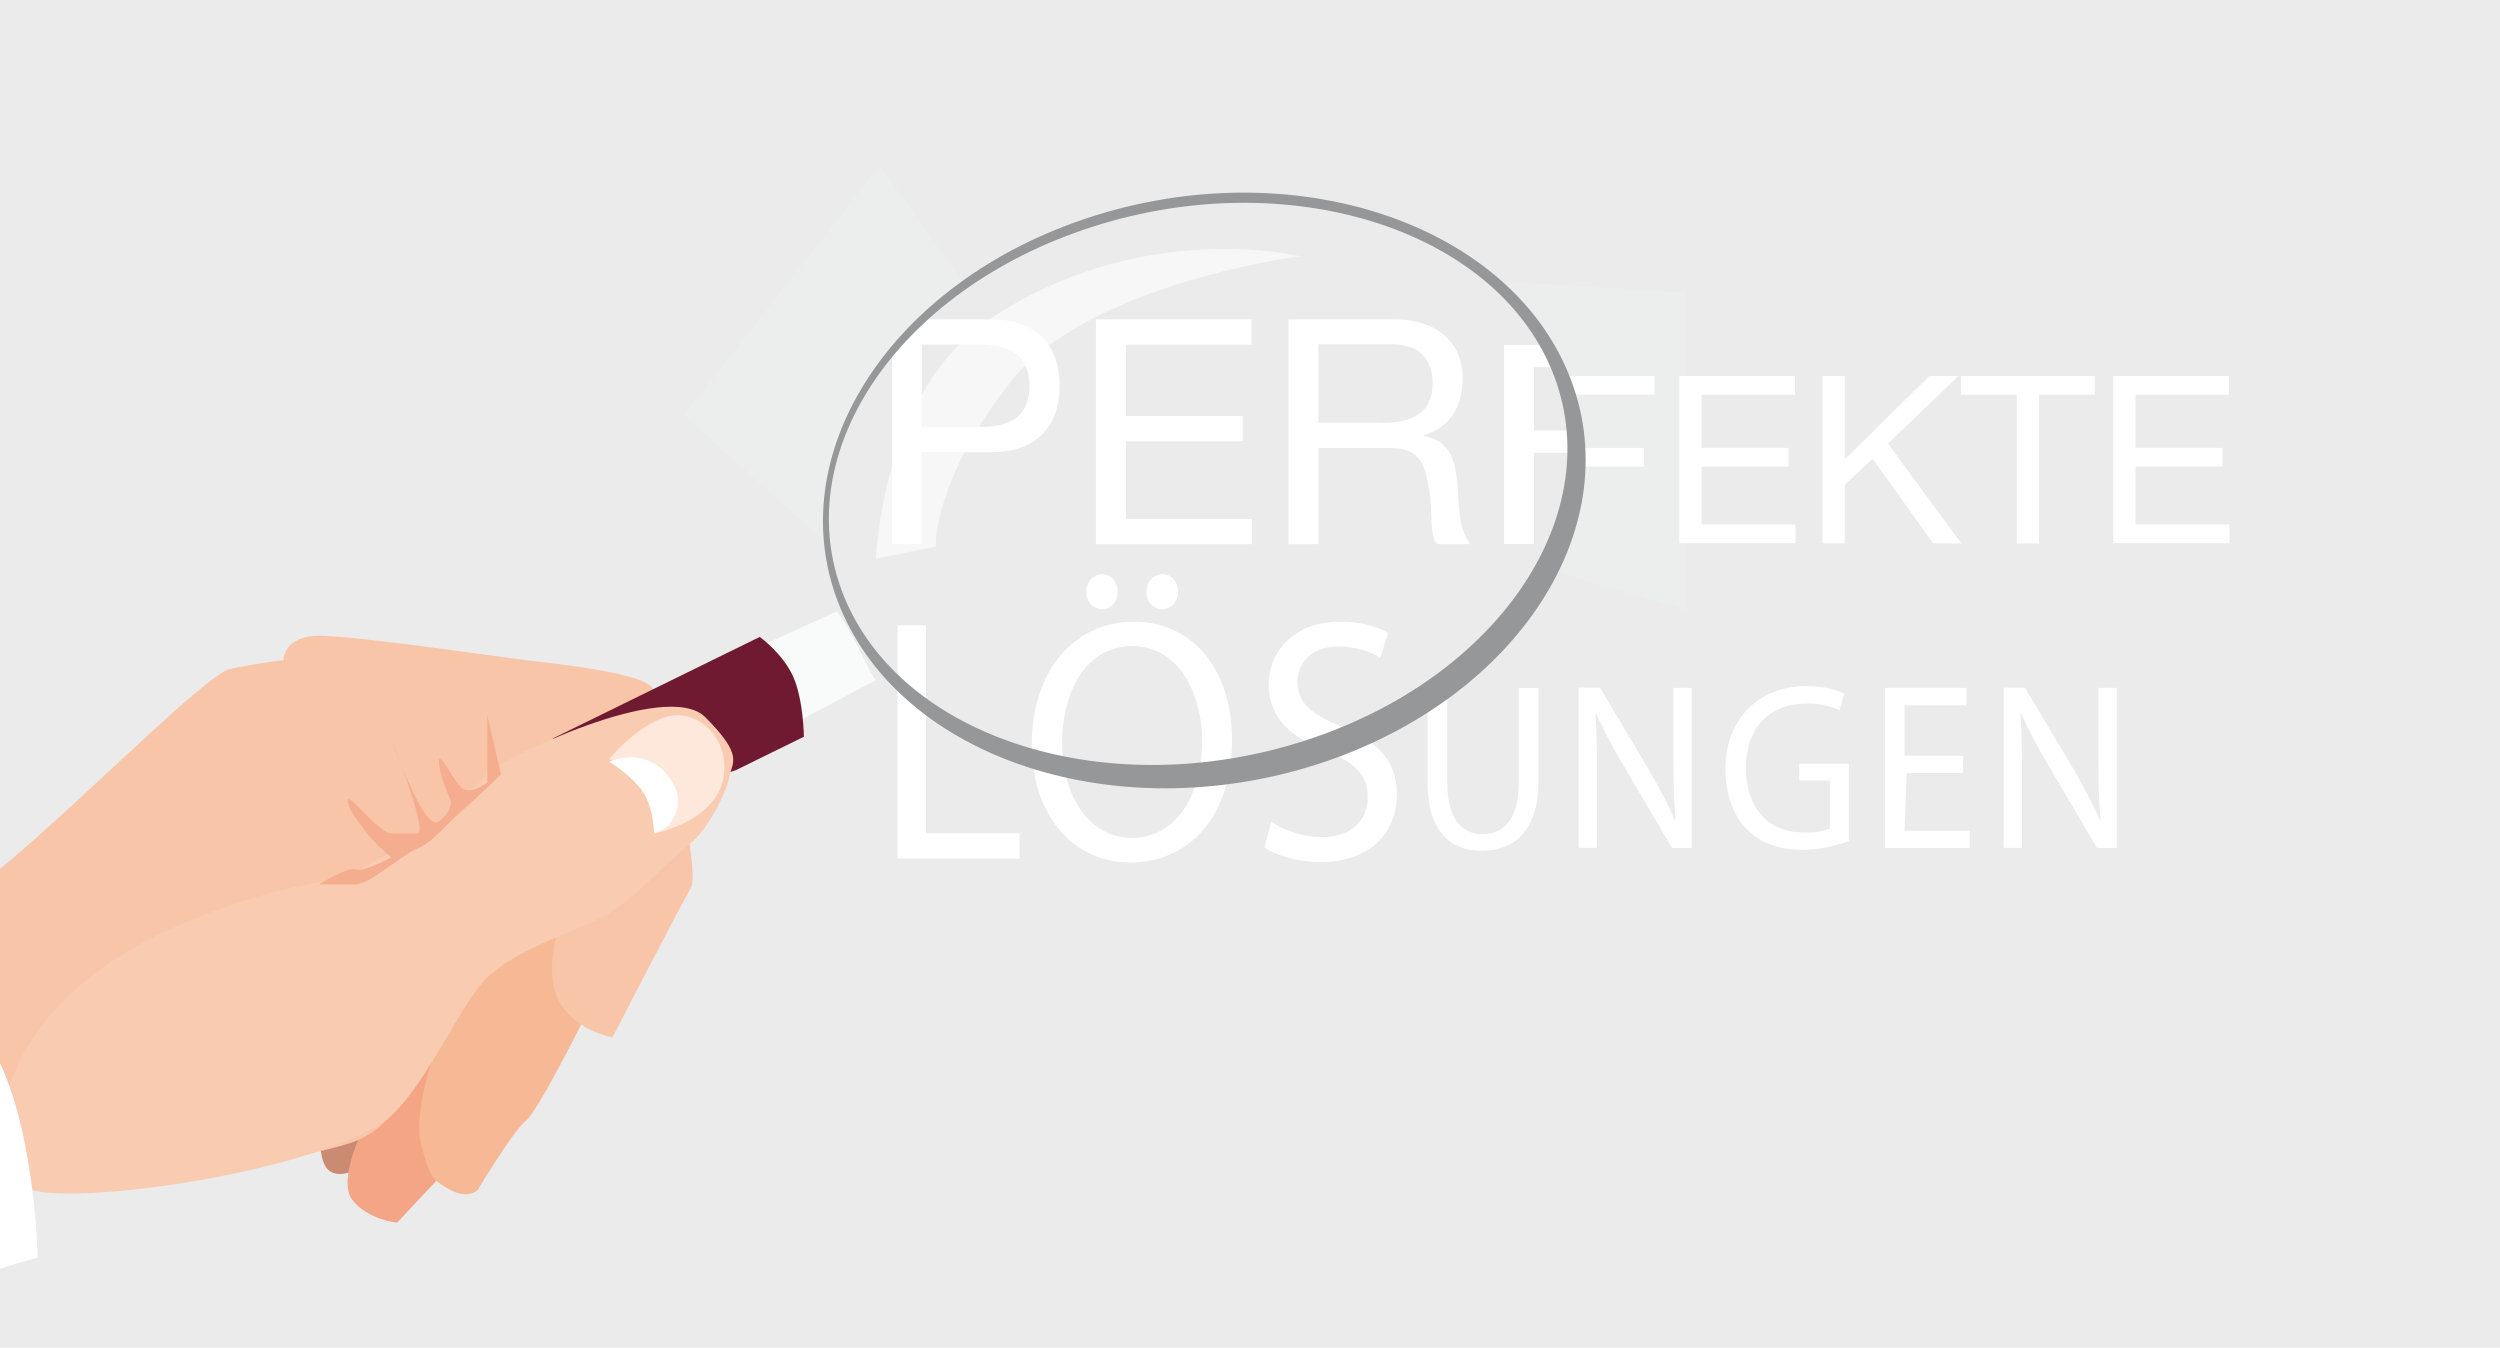 <?xml version="1.0" encoding="utf-8"?>
<!-- Generator: Adobe Illustrator 22.1.0, SVG Export Plug-In . SVG Version: 6.00 Build 0)  -->
<svg version="1.1" xmlns="http://www.w3.org/2000/svg" xmlns:xlink="http://www.w3.org/1999/xlink" x="0px" y="0px"
	 viewBox="0 0 1280 690" style="enable-background:new 0 0 1280 690;" xml:space="preserve">
<style type="text/css">
	.st0{fill:#EBEBEC;}
	.st1{clip-path:url(#SVGID_2_);}
	.st2{clip-path:url(#SVGID_4_);fill:#FFFFFF;}
	.st3{clip-path:url(#SVGID_2_);fill:#FFFFFF;}
	.st4{clip-path:url(#SVGID_6_);fill:#FFFFFF;}
	.st5{fill:#FFFFFF;}
	.st6{clip-path:url(#SVGID_14_);fill:#ECEDED;}
	.st7{clip-path:url(#SVGID_16_);fill:#FFFFFF;}
	.st8{clip-path:url(#SVGID_16_);fill:#F9FAFA;}
	.st9{clip-path:url(#SVGID_16_);fill:#CB8B72;}
	.st10{clip-path:url(#SVGID_16_);fill:#F4A586;}
	.st11{clip-path:url(#SVGID_16_);fill:#F7B895;}
	.st12{clip-path:url(#SVGID_16_);fill:#F9C5A8;}
	.st13{clip-path:url(#SVGID_16_);fill:#701A32;}
	.st14{clip-path:url(#SVGID_16_);fill:#F9CCB2;}
	.st15{clip-path:url(#SVGID_16_);fill:#F5AD90;}
	.st16{clip-path:url(#SVGID_16_);fill:#FDE8DB;}
	.st17{clip-path:url(#SVGID_16_);fill:#4B4B4D;}
	.st18{clip-path:url(#SVGID_16_);}
	.st19{clip-path:url(#SVGID_16_);fill:#182C5E;}
	.st20{clip-path:url(#SVGID_16_);fill:#616F92;}
	.st21{opacity:0.66;clip-path:url(#SVGID_16_);}
	.st22{opacity:0.88;clip-path:url(#SVGID_18_);fill:#FFFFFF;}
	.st23{clip-path:url(#SVGID_16_);fill:#ADAEB0;}
	.st24{fill:#969799;}
</style>
<g id="Ebene_2">
	<rect x="-27.4" y="-17.9" class="st0" width="1319.9" height="718.5"/>
</g>
<g id="Ebene_16">
	<g>
		<defs>
			<rect id="SVGID_1_" x="-840.4" y="18.3" width="2853.9" height="910"/>
		</defs>
		<clipPath id="SVGID_2_">
			<use xlink:href="#SVGID_1_"  style="overflow:visible;"/>
		</clipPath>
		<g class="st1">
			<defs>
				<rect id="SVGID_3_" x="-840.4" y="18.3" width="2853.9" height="910"/>
			</defs>
			<clipPath id="SVGID_4_">
				<use xlink:href="#SVGID_3_"  style="overflow:visible;"/>
			</clipPath>
			<path class="st2" d="M730.9,352.2v48.3c0,25.4,11.9,35.1,27.7,35.1c16.7,0,29.1-10.3,29.1-35.5v-47.8h-10.1v48.6
				c0,18.1-7.3,26.2-18.7,26.2c-10.3,0-17.9-7.8-17.9-26.2v-48.6H730.9z"/>
			<path class="st2" d="M817.7,434.2v-35.1c0-13.6-0.2-23.5-0.8-33.8l0.3-0.1c3.9,8.9,9,18.3,14.4,27.4l24.5,41.6h10.1v-82h-9.4
				v34.3c0,12.8,0.2,22.8,1.1,33.7l-0.2,0.1c-3.7-8.4-8.1-17-13.8-26.7l-24.7-41.5h-10.9v82H817.7z"/>
			<path class="st2" d="M946.6,391.1h-25.4v8.5h15.7v24.5c-2.3,1.2-6.7,2.2-13.3,2.2c-17.9,0-29.7-12.3-29.7-33.1
				c0-20.6,12.2-33,31-33c7.8,0,12.9,1.6,17,3.5l2.4-8.6c-3.3-1.7-10.3-3.8-19.2-3.8c-25.8,0-41.6,17.9-41.7,42.4
				c0,12.8,4.1,23.7,10.7,30.6c7.5,7.7,17.1,10.8,28.8,10.8c10.4,0,19.2-2.8,23.7-4.5V391.1z"/>
		</g>
		<polygon class="st3" points="1005.1,387 975.1,387 975.1,361.1 1006.8,361.1 1006.8,352.2 965.2,352.2 965.2,434.2 1008.5,434.2 
			1008.5,425.4 975.1,425.4 976.2,395.8 1005.1,395.8 		"/>
		<g class="st1">
			<defs>
				<rect id="SVGID_5_" x="-840.4" y="18.3" width="2853.9" height="910"/>
			</defs>
			<clipPath id="SVGID_6_">
				<use xlink:href="#SVGID_5_"  style="overflow:visible;"/>
			</clipPath>
			<path class="st4" d="M1035.3,434.2v-35.1c0-13.6-0.2-23.5-0.8-33.8l0.3-0.1c3.9,8.9,9,18.3,14.4,27.4l24.5,41.6h10.1v-82h-9.4
				v34.3c0,12.8,0.2,22.8,1.1,33.7l-0.2,0.1c-3.7-8.4-8.1-17-13.8-26.7l-24.7-41.5h-10.9v82H1035.3z"/>
		</g>
		<g class="st1">
			<path class="st5" d="M456.7,163.5h50.5c22.9,0,35.3,12.7,35.3,34c0,21.3-12.4,34.2-35.3,34H472v47.1h-15.3V163.5z M472,218.6h30
				c17.2,0.2,25.1-7.4,25.1-21.1c0-13.7-7.9-21.1-25.1-21.1h-30V218.6z"/>
			<path class="st5" d="M561.2,163.5h79.5v12.9h-64.2V213h59.8v12.9h-59.8v39.8h64.6v12.9h-80V163.5z"/>
			<path class="st5" d="M659.7,163.5h54.2c21.6,0,35,11.8,35,30.1c0,13.9-6.1,25.3-20,29.2v0.3c13.4,2.6,16.1,12.4,17.2,23.7
				c1,11.3,0.3,23.9,6.8,31.8h-17.1c-4.4-4.7-1.9-17.1-4.2-28.4c-1.6-11.3-4.4-20.8-19.2-20.8H675v49.2h-15.3V163.5z M706.9,216.5
				c14.3,0,26.6-3.7,26.6-20.5c0-11.3-6.1-19.7-20.5-19.7h-38v40.1H706.9z"/>
			<path class="st5" d="M770.1,176.6h75.6V188h-60.3v32.4h52.9v11.4h-52.9v46.7h-15.3V176.6z"/>
		</g>
		<g class="st1">
			<defs>
				<rect id="SVGID_7_" x="-840.4" y="18.3" width="2853.9" height="910"/>
			</defs>
			<clipPath id="SVGID_8_">
				<use xlink:href="#SVGID_7_"  style="overflow:visible;"/>
			</clipPath>
		</g>
		<g class="st1">
			<defs>
				<rect id="SVGID_9_" x="-840.4" y="18.3" width="2853.9" height="910"/>
			</defs>
			<clipPath id="SVGID_10_">
				<use xlink:href="#SVGID_9_"  style="overflow:visible;"/>
			</clipPath>
		</g>
		<g class="st1">
			<defs>
				<rect id="SVGID_11_" x="-840.4" y="18.3" width="2853.9" height="910"/>
			</defs>
			<clipPath id="SVGID_12_">
				<use xlink:href="#SVGID_11_"  style="overflow:visible;"/>
			</clipPath>
		</g>
		<g class="st1">
			<defs>
				<rect id="SVGID_13_" x="-840.4" y="18.3" width="2853.9" height="910"/>
			</defs>
			<clipPath id="SVGID_14_">
				<use xlink:href="#SVGID_13_"  style="overflow:visible;"/>
			</clipPath>
			<path class="st6" d="M790.3,290.9c0,0,16.9-42.2,16.9-64c0-21.8-19.5-58-19.5-58l-25-25.1l100.5,6.1v162.4L790.3,290.9z"/>
			<path class="st6" d="M494.5,146.6c0,0-31.5,25.7-44.9,42.9c-13.5,17.2-24,51-24,51l-3,37l-72.4-64.9L450.4,84.8L494.5,146.6z"/>
		</g>
		<polygon class="st3" points="459.6,439.6 522,439.6 522,426.7 474.1,426.7 474.1,320.2 459.6,320.2 		"/>
		<g class="st1">
			<defs>
				<rect id="SVGID_15_" x="-840.4" y="18.3" width="2853.9" height="910"/>
			</defs>
			<clipPath id="SVGID_16_">
				<use xlink:href="#SVGID_15_"  style="overflow:visible;"/>
			</clipPath>
			<path class="st7" d="M615.5,379.4c0,27.1-13,49.6-35.9,49.6c-22.8,0-35.8-22.8-35.8-48.4c0-26.2,12-49.8,35.9-49.8
				C603.8,330.8,615.5,355.6,615.5,379.4 M630.8,378.7c0-35.4-19.8-60.4-50.4-60.4c-29.9,0-52.1,24.8-52.1,62.7
				c0,36.1,20.8,60.6,50.4,60.6C607.3,441.6,630.8,419.8,630.8,378.7"/>
			<path class="st7" d="M564.3,311.9c4.8,0,8-4.1,8-9c0-5-3.3-8.9-8-8.9c-4.7,0-8.1,4.1-8.1,8.9
				C556.1,307.8,559.3,311.9,564.3,311.9"/>
			<path class="st7" d="M595,311.9c5,0,8.2-4.1,8.2-9c0-5-3.3-8.9-8-8.9c-4.8,0-8.3,4.1-8.3,8.9C586.9,307.8,590.2,311.9,595,311.9"
				/>
			<path class="st7" d="M647.3,433.8c6,4.3,17.8,7.6,28.6,7.6c26.4,0,39.3-15.9,39.3-34.4c0-17.5-9.6-27.3-28.6-35.1
				c-15.5-6.4-22.3-11.9-22.3-23c0-8.1,5.8-17.9,21.1-17.9c10.1,0,17.6,3.5,21.3,5.7l4-12.6c-5-3-13.3-5.8-24.8-5.8
				c-21.8,0-36.3,13.8-36.3,32.4c0,16.8,11.3,26.9,29.6,33.8c15.1,6.2,21.1,12.6,21.1,23.7c0,12-8.6,20.4-23.5,20.4
				c-10,0-19.5-3.5-25.9-7.8L647.3,433.8z"/>
			<path class="st8" d="M410.6,368.3l37.8-20.1c0,0-1.3-0.7-7.6-14c-6.3-13.3-12.3-21.2-12.3-21.2l-35.8,16.3L410.6,368.3z"/>
			<path class="st9" d="M164.9,573.9c0,0-3.8,21.5,4.6,26.1c8.4,4.6,19.9-6.6,19.9-6.6l10.7-42.5L164.9,573.9z"/>
			<path class="st10" d="M186.4,577c0,0-13.8,26.9-6.1,37.2c7.7,10.3,23,11.8,23,11.8l23-24.5c0,0,26.1-87.4,23-95
				c-3.1-7.7-49,50.6-55.2,55.2C187.9,566.3,186.4,577,186.4,577"/>
			<path class="st11" d="M244.6,609.2c0,0,18.4-30.6,24.5-35.2c6.1-4.6,29.1-50.8,29.1-50.8v-55.8c0,0-23,5.5-38.3,17.7
				c-15.3,12.3-32.2,38.1-32.2,38.1s-16.9,43.4-12.3,61.7c4.6,18.3,6.1,19.3,15.3,24.4C240,614.2,244.6,609.2,244.6,609.2"/>
			<path class="st12" d="M-84,489.7c0,0,40.5-15.4,71.2-35.3c30.6-19.9,116.5-108.7,130.3-111.8c13.8-3.1,27.6-4.6,27.6-4.6
				s0-12.5,18.4-12.5s93.5,11,105.7,12.5c12.3,1.5,58.2,6.1,64.4,13.8c6.1,7.7,25.2,94.2,20.2,102.6c-4.9,8.4-40.2,76.7-40.2,76.7
				s-27.6-4.6-30.6-29.1c-3.1-24.5,15.3-58.2,15.3-58.2s-50.6,30.6-56.7,39.8c-6.1,9.2-21.5,87.6-61.3,101.3
				c-39.8,13.7-167,24.4-167,24.4h-23L-84,489.7z"/>
			<path class="st13" d="M376.6,394.4l35-17.2c0,0-0.2-18.9-5.5-30.8c-5.3-11.8-17.1-20.3-17.1-20.3l-106,52l60.1,27L376.6,394.4z"
				/>
			<path class="st14" d="M149.6,454.4c0,0,26.7-4.5,32.5-7.6c5.8-3.1,18.1-10.7,18.1-10.7s9.1-3.1,14.5-4.6
				c5.4-1.5,27.7-27.6,34.8-35.2c7-7.7,91.7-49,111.6-29.1c19.9,19.9,13.7,23,12.3,30.6c-1.9,10.1-13.1,29.1-19.6,33.7
				c-6.5,4.6-27.9,27.3-41.7,35.9c-13.8,8.5-47,17.7-62.6,33.1C233.9,515.7,215.6,563,194,576c-41.4,25.1-153.2,40.8-177.8,33.2
				s-29.1-86,67.4-131.8C117,461.6,149.6,454.4,149.6,454.4"/>
			<path class="st15" d="M256.5,396.5l-7-30.3v34.5c0,0-7.9,6.1-12.5,3.1c-4.6-3.1-12.3-20.3-12.3-13.8c0,6.5,6.1,19.9,6.1,19.9
				s1.5,4.6-6.1,10.7c-7.7,6.1-24.5-42.9-24.5-42.9s19.4,49,13.5,49h-13.5c-6.1,0-22.2-21.5-22.2-16.9c0,4.6,5.4,10.7,10,16.9
				c4.6,6.1,12.3,12.3,12.3,12.3s-13.9,7.7-18.1,6.1c-4.2-1.5-18.8,7.7-18.8,7.7h18.8c7.3,0,23.7-15.3,31.6-18.4
				c7.9-3.1,14.1-11.8,21.7-18.4C243.1,409.6,256.5,396.5,256.5,396.5"/>
			<path class="st16" d="M312,388.5c0,0,12.3,10.7,16.9,15.3c4.6,4.6,6.1,23,6.1,23s30.7-6.1,35.2-27.6
				c4.5-21.5-13.8-36.8-29.1-32.2C325.8,371.7,312,388.5,312,388.5"/>
			<path class="st7" d="M341.5,423.3c0,0,12.6-11.8,0-26.7c-12.6-14.9-29.5-6.5-29.5-6.5s10.7,6.2,16.9,15
				c6.1,8.8,6.1,21.7,6.1,21.7"/>
			<path class="st7" d="M-144.1,450.7l58.8-22.6c0,0,58.4,70.8,80.8,107.8c22.4,37,23.8,107.9,23.8,107.9L-35.7,660
				c0,0-8.8-78.6-35.6-117.6C-98.1,503.3-144.1,450.7-144.1,450.7"/>
			<path class="st17" d="M-441.1,533.4l300.5-97.7c0,0,52.9,41.4,87,108.7c34.1,67.3,36.9,112.7,36.9,112.7l-68.7,23.5l-577.2,247.8
				l53.6-253.7l-48.2-62.6L-441.1,533.4z"/>
			<path class="st18" d="M-676.4,679.2l-96.5,105.1l723.8-233.8c0,0-18-33.7-52.7-73.6c-35.3-40.6-38.7-41.3-38.7-41.3l-295.3,96.9
				l-404.6,146.7H-676.4z"/>
			<path class="st19" d="M-68.4,642.4c5.9-2.1,9.7-6.8,8.3-10.4c-1.3-3.6-7.2-4.8-13.1-2.7c-5.9,2.1-9.7,6.8-8.3,10.4
				C-80.2,643.4-74.3,644.6-68.4,642.4"/>
			<path class="st20" d="M-66.8,644.7c5.9-2.1,9.7-6.8,8.3-10.4c-1.3-3.6-7.2-4.8-13.1-2.7c-5.9,2.1-9.7,6.8-8.3,10.4
				C-78.6,645.7-72.8,646.8-66.8,644.7"/>
			<path class="st19" d="M-104.4,656.6c5.9-2.1,9.7-6.8,8.3-10.4c-1.3-3.6-7.2-4.8-13.1-2.7c-5.9,2.1-9.7,6.8-8.3,10.4
				C-116.2,657.6-110.3,658.8-104.4,656.6"/>
			<path class="st20" d="M-102.8,658.9c5.9-2.1,9.7-6.8,8.3-10.4s-7.2-4.8-13.1-2.7s-9.7,6.8-8.3,10.4
				C-114.6,659.9-108.7,661-102.8,658.9"/>
			<g class="st21">
				<g>
					<defs>
						<rect id="SVGID_17_" x="436.2" y="117.9" width="241.8" height="169.5"/>
					</defs>
					<clipPath id="SVGID_18_">
						<use xlink:href="#SVGID_17_"  style="overflow:visible;"/>
					</clipPath>
					<path class="st22" d="M665.6,131.2c0,0-108.3,13.8-148.2,64.4c-39.8,50.6-38.3,84.3-38.3,84.3l-30.6,6.1
						c0,0,2.9-85.7,58.2-122.6C584.9,111.3,665.6,131.2,665.6,131.2"/>
				</g>
			</g>
			<path class="st23" d="M560.4,363"/>
		</g>
	</g>
	<g>
		<path class="st5" d="M809.8,229.3h31.9v9.6h-31.9V229.3z M806,202.1h41.1v-9.6h-46.4L806,202.1z"/>
		<path class="st5" d="M859.8,192.5h59.2v9.6h-47.8v27.2h44.5v9.6h-44.5v29.6h48.1v9.6h-59.5V192.5z"/>
		<path class="st5" d="M933.1,192.5h11.4v42.7l43.4-42.7h14.8l-36.1,34.6l37.6,51.1h-14.4l-31-43.3l-14.3,13.3v30h-11.4V192.5z"/>
		<path class="st5" d="M1032.6,202.1H1004v-9.6h68.5v9.6H1044v76.1h-11.4V202.1z"/>
		<path class="st5" d="M1082,192.5h59.2v9.6h-47.8v27.2h44.5v9.6h-44.5v29.6h48.1v9.6H1082V192.5z"/>
	</g>
	<path class="st24" d="M667.8,379.3c-100,32.2-205.4-0.7-235.4-73.3c-30-72.7,26.7-157.6,126.7-189.8c100-32.2,205.4,0.7,235.4,73.3
		C824.5,262.2,767.8,347.2,667.8,379.3 M803,191.1C771,113.7,661.7,77.8,558.7,111c-102.9,33.1-160.5,122.7-128.5,200.1
		c32,77.4,141.3,113.3,244.3,80.2C777.5,358.1,835,268.5,803,191.1"/>
</g>
</svg>
